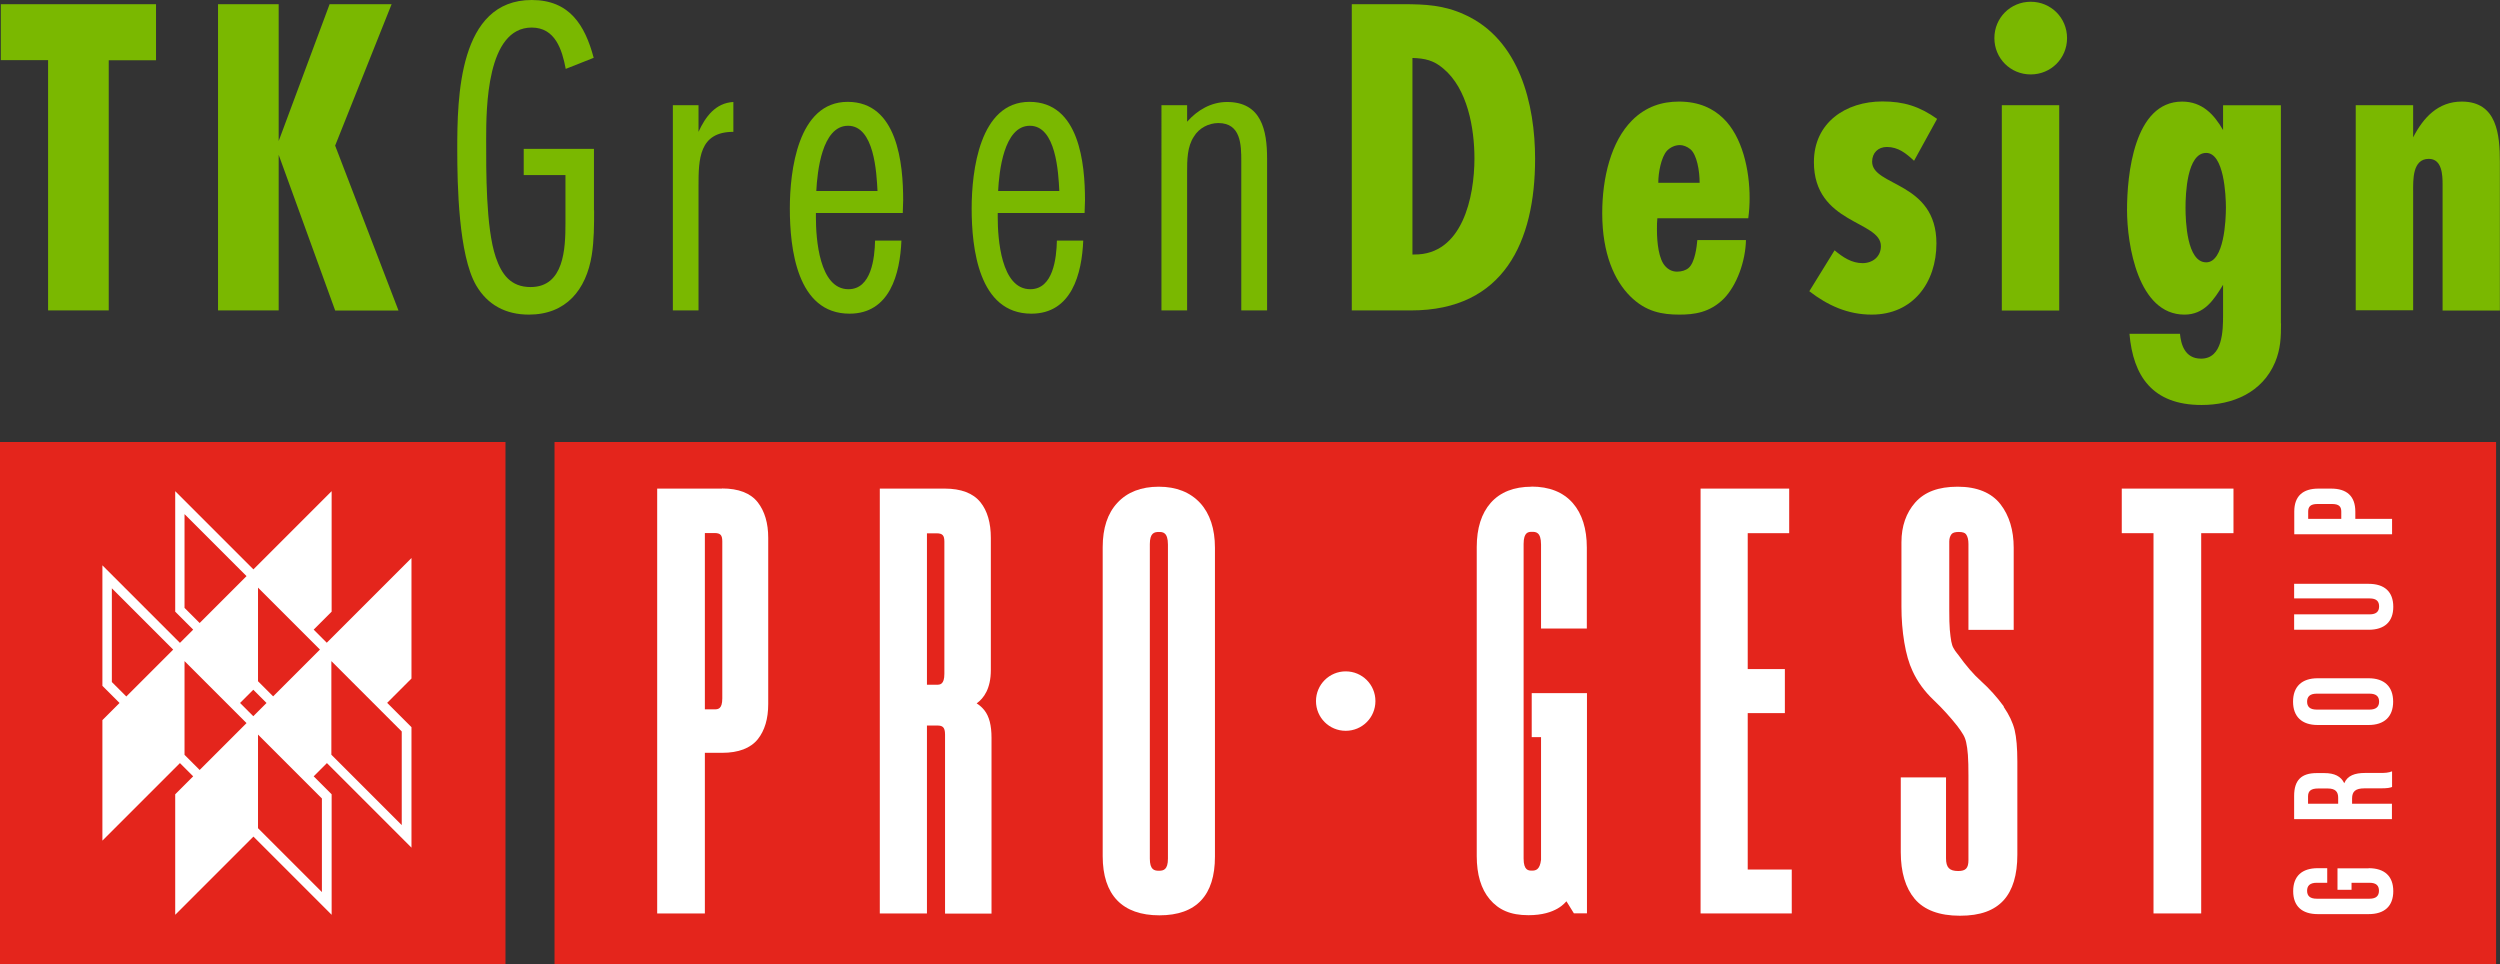 <svg xmlns="http://www.w3.org/2000/svg" id="Livello_1" viewBox="0 0 185.07 71.37"><rect x="0" y="0" width="185.07" height="71.37" fill="#333333" stroke="none"/><defs><style>.cls-1{fill:#fff;}.cls-2{fill:#e4251c;}.cls-3{fill:#7ab800;}</style></defs><path class="cls-3" d="m8.05,4.45v18.53H3.56V4.45H.06V.31h11.49v4.15h-3.5Z"></path><path class="cls-3" d="m24.81,22.98l-4.18-11.52v11.52h-4.49V.31h4.49v10.13L24.4.31h4.59l-4.18,10.47,4.69,12.21h-4.69Z"></path><path class="cls-3" d="m43.98,15.57c0,1.09,0,2.21-.17,3.3-.41,2.58-1.9,4.42-4.66,4.42-1.7,0-3.06-.71-3.91-2.18-1.29-2.24-1.39-7.41-1.39-10.03,0-3.88.1-11.08,5.51-11.08,2.79,0,3.94,1.84,4.59,4.28l-2.07.82c-.27-1.43-.78-3.06-2.52-3.06-3.33,0-3.37,5.95-3.37,8.26s-.03,6.56.71,8.74c.44,1.29,1.12,2.21,2.58,2.21,2.48,0,2.58-2.86,2.58-4.69v-3.6h-3.09v-1.94h5.2v4.56Z"></path><path class="cls-3" d="m54.29,9.76c-2.55,0-2.58,2.04-2.58,4.01v9.21h-1.9V7.79h1.9v1.97c.51-1.12,1.26-2.14,2.58-2.21v2.21Z"></path><path class="cls-3" d="m66.73,17.81c-.1,2.45-.85,5.41-3.84,5.41-3.91,0-4.42-4.86-4.42-7.79,0-2.75.58-7.89,4.28-7.89s4.11,4.59,4.11,7.28c0,.31-.03.65-.03.95h-6.43v.34c0,1.53.24,5.3,2.41,5.3,1.7,0,1.94-2.31,1.97-3.6h1.94Zm-1.77-3.67c-.07-1.36-.24-4.83-2.18-4.83s-2.28,3.43-2.35,4.83h4.52Z"></path><path class="cls-3" d="m80.19,17.81c-.1,2.45-.85,5.41-3.84,5.41-3.91,0-4.42-4.86-4.42-7.79,0-2.75.58-7.89,4.28-7.89s4.11,4.59,4.11,7.28c0,.31-.03.65-.03.95h-6.43v.34c0,1.53.24,5.3,2.41,5.3,1.7,0,1.94-2.31,1.97-3.6h1.94Zm-1.77-3.67c-.07-1.36-.24-4.83-2.18-4.83s-2.28,3.43-2.35,4.83h4.52Z"></path><path class="cls-3" d="m91.89,22.98v-11.05c0-1.22-.03-2.82-1.7-2.82-.71,0-1.43.37-1.8.99-.51.75-.51,1.77-.51,2.65v10.23h-1.9V7.79h1.9v1.22c.75-.85,1.77-1.46,2.96-1.46,2.55,0,2.96,2.11,2.96,4.18v11.25h-1.9Z"></path><path class="cls-3" d="m103.85.31c1.67,0,3.06.07,4.59.78,4.05,1.84,5.2,6.63,5.2,10.67,0,6.12-2.31,11.22-9.18,11.22h-4.39V.31h3.77Zm.85,18.53c3.57.03,4.45-4.28,4.45-7.11,0-2.24-.51-5.17-2.31-6.66-.71-.61-1.36-.75-2.28-.78v14.55h.14Z"></path><path class="cls-3" d="m129.25,17.75c-.03,1.6-.68,3.37-1.63,4.35-1.05,1.05-2.21,1.19-3.3,1.19-1.26,0-2.48-.2-3.64-1.36-1.16-1.16-2.07-3.13-2.07-6.15,0-2.62.65-5.3,2.21-6.87,1.02-1.02,2.21-1.39,3.47-1.39,1.53,0,2.55.54,3.26,1.22,1.43,1.36,1.97,3.84,1.97,5.92,0,.48-.03.99-.1,1.5h-6.73c-.03.24-.03.54-.03.85,0,.99.14,2.18.61,2.69.24.27.54.41.88.41s.65-.1.85-.27c.48-.41.61-1.6.65-2.07h3.6Zm-3.43-4.22c0-.88-.2-2.07-.68-2.48-.24-.2-.54-.31-.78-.31-.37,0-.71.17-.95.41-.44.48-.65,1.63-.65,2.38h3.06Z"></path><path class="cls-3" d="m141.69,11.9c-.58-.54-1.16-1.02-2.01-1.02-.65,0-1.09.44-1.09,1.09,0,1.84,4.76,1.46,4.76,6.05,0,2.89-1.73,5.27-4.79,5.27-1.77,0-3.26-.68-4.62-1.73l1.87-3.03c.61.51,1.26.95,2.07.95.75,0,1.36-.48,1.36-1.26,0-1.9-4.96-1.63-4.96-6.22,0-2.92,2.35-4.49,5.07-4.49,1.6,0,2.75.37,4.05,1.29l-1.7,3.09Z"></path><path class="cls-3" d="m150.33,5.51c-1.5,0-2.69-1.19-2.69-2.69s1.19-2.69,2.69-2.69,2.69,1.19,2.69,2.69-1.19,2.69-2.69,2.69Zm-2.14,17.47V7.79h4.25v15.2h-4.25Z"></path><path class="cls-3" d="m168.86,23.93c0,1.05-.03,1.9-.44,2.89-.95,2.24-3.13,3.16-5.44,3.16-3.64,0-5.07-2.14-5.34-5.27h3.74c.07.75.34,1.84,1.56,1.84,1.6,0,1.63-2.07,1.63-3.23v-2.24c-.68,1.12-1.39,2.21-2.86,2.21-3.43,0-4.25-5.17-4.25-7.75s.51-8.02,4.08-8.02c1.46,0,2.35.92,3.03,2.11v-1.84h4.28v16.15Zm-5.54-12.61c-1.43,0-1.53,3.06-1.53,4.05s.1,4.05,1.53,4.05c1.33,0,1.46-3.13,1.46-4.05s-.14-4.05-1.46-4.05Z"></path><path class="cls-3" d="m180.82,22.98v-9.32c0-.68-.03-1.9-1.02-1.9-1.22,0-1.16,1.56-1.16,2.41v8.8h-4.25V7.79h4.25v2.38c.75-1.46,1.84-2.65,3.6-2.65,2.62,0,2.82,2.45,2.82,4.49v10.98h-4.25Z"></path><rect class="cls-2" y="32.72" width="37.42" height="38.65"></rect><rect class="cls-2" x="41.05" y="32.72" width="143.73" height="38.65"></rect><path class="cls-1" d="m30.45,41.32l-6.26,6.26-.35-.35-.62-.62,1.33-1.33v-8.92l-5.44,5.44-.35.35-.35-.35-5.44-5.44v8.92l1.33,1.33-.63.63h0s-.35.35-.35.35l-5.74-5.74v8.92l1.27,1.27-1.27,1.27v8.92l5.74-5.74.98.98-1.33,1.33v8.92l5.79-5.79,5.79,5.79v-8.92l-1.33-1.33.98-.98,6.26,6.26v-8.92l-1.8-1.8,1.8-1.8v-8.92Zm-11.35,11.35h0l-.35.35-.98-.98.98-.98.98.98-.62.62Zm4.59-4.59l-3.47,3.47-1.12-1.12v-6.93l1.02,1.02,2.59,2.59.98.98Zm-10.03-3.09v-6.93l4.59,4.59-3.47,3.47-1.12-1.12Zm-5.38,5.49v-6.93l4.54,4.54-3.47,3.47-1.07-1.07Zm5.38,5.39v-6.93l3.12,3.12,1.47,1.47-3.47,3.47-1.12-1.12Zm10.17,3.24v6.93l-4.73-4.73v-6.93l3.61,3.61,1.12,1.12Zm5.91,1.97l-5.21-5.21v-6.93l5.21,5.21v6.93Z"></path><path class="cls-1" d="m53.45,36.17h-4.8v31.45h3.53v-11.89h1.27c1.22,0,2.11-.34,2.65-1.01.51-.64.77-1.51.77-2.6v-12.31c0-1.08-.26-1.96-.77-2.62-.54-.69-1.43-1.03-2.65-1.03m-1.27,3.3h.71c.44,0,.58.15.58.62v11.62c0,.81-.33.81-.58.81h-.71v-13.05Z"></path><path class="cls-1" d="m72.3,52.07c.53-.38,1.05-1.09,1.05-2.47v-9.78c0-1.12-.26-2.01-.77-2.64-.54-.67-1.43-1.01-2.65-1.01h-4.8v31.45h3.49v-13.91h.76c.38,0,.58.1.58.67v13.25h3.44v-13.02c0-.91-.17-1.57-.52-2.02-.16-.2-.35-.38-.58-.52m-3.68-12.59h.71c.44,0,.58.15.58.62v9.78c0,.81-.33.81-.58.81h-.71v-11.21Z"></path><path class="cls-1" d="m85.78,36.03c-1.3,0-2.33.4-3.06,1.19-.73.78-1.09,1.88-1.09,3.29v22.87c0,2.87,1.45,4.38,4.2,4.38s4.11-1.5,4.11-4.34v-22.87c0-1.4-.37-2.52-1.09-3.31-.74-.8-1.77-1.21-3.06-1.21m-.67,4.25c0-.83.33-.9.67-.9.27,0,.67,0,.67.94v23.24c0,.83-.33.9-.67.9s-.67-.07-.67-.9v-23.28Z"></path><path class="cls-1" d="m113.38,36.03c-1.3,0-2.32.4-3.02,1.19-.69.78-1.04,1.88-1.04,3.28v22.87c0,1.37.32,2.44.96,3.2.66.78,1.52,1.18,2.87,1.18,2.08,0,2.73-.97,2.81-1.03l.55.89h.97v-16.3h-4.09v3.26h.69v9.08c-.09.74-.39.8-.67.8-.25,0-.62,0-.62-.9v-23.28c0-.9.37-.9.62-.9.27,0,.67,0,.67.94v6.22h3.39v-5.99c0-1.4-.35-2.51-1.04-3.3-.71-.81-1.74-1.22-3.07-1.22"></path><polygon class="cls-1" points="129.38 52.79 132.13 52.79 132.13 49.53 129.38 49.53 129.38 39.47 132.45 39.47 132.45 36.17 125.89 36.17 125.89 67.62 132.64 67.62 132.64 64.37 129.38 64.37 129.38 52.79"></polygon><path class="cls-1" d="m148.34,52.3c-.51-.7-1.07-1.32-1.68-1.87-.55-.49-1.13-1.16-1.72-1.99l-.02-.02c-.13-.16-.24-.31-.31-.45-.07-.12-.12-.28-.16-.48-.04-.23-.08-.52-.11-.87-.03-.35-.04-.83-.04-1.43v-5.1c0-.23.06-.41.17-.55.09-.11.27-.16.54-.16s.45.06.53.17c.12.16.18.4.18.72v6.36h3.35v-6.08c0-1.3-.33-2.38-.97-3.21-.67-.87-1.75-1.31-3.18-1.31s-2.45.39-3.14,1.17c-.67.76-1.02,1.75-1.02,2.94v4.78c0,.91.07,1.79.21,2.63.14.85.35,1.57.61,2.12.36.79.89,1.52,1.58,2.17.62.59,1.21,1.24,1.74,1.91.17.23.32.44.43.63.09.15.17.34.22.57.06.25.1.57.13.94.03.4.04.91.04,1.53v6.25c0,.6-.2.81-.76.81-.65,0-.9-.26-.9-.94v-5.99h-3.35v5.53c0,1.49.35,2.65,1.03,3.46.7.83,1.83,1.25,3.35,1.25s2.54-.39,3.23-1.14c.68-.75,1.02-1.88,1.02-3.38v-6.89c0-1.01-.07-1.8-.2-2.34-.14-.56-.41-1.13-.81-1.71"></path><polygon class="cls-1" points="157.07 39.47 159.42 39.47 159.42 67.62 162.95 67.62 162.95 39.47 165.34 39.47 165.34 36.17 157.07 36.17 157.07 39.47"></polygon><path class="cls-1" d="m175.34,64.28h-2.3v1.59h1.04v-.52h1.33c.52,0,.7.23.7.59s-.19.59-.7.59h-3.91c-.52,0-.71-.23-.71-.59s.2-.59.71-.59h.78v-1.08h-.7c-1.16,0-1.82.58-1.82,1.7s.66,1.7,1.82,1.7h3.77c1.16,0,1.82-.58,1.82-1.7s-.66-1.7-1.82-1.7"></path><path class="cls-1" d="m175.05,58.36h1.14c.59,0,.7-.04.89-.1v-1.16c-.27.11-.53.12-.88.12h-1.12c-.75,0-1.3.19-1.54.76-.24-.51-.72-.75-1.47-.75h-.57c-1.12,0-1.67.51-1.67,1.69v1.72h7.24v-1.14h-2.95v-.39c0-.52.25-.75.92-.75m-1.96,1.14h-2.22v-.55c0-.4.23-.58.75-.58h.71c.58,0,.77.26.77.68v.45Z"></path><path class="cls-1" d="m175.34,50.21h-3.77c-1.16,0-1.82.61-1.82,1.73s.66,1.73,1.82,1.73h3.77c1.16,0,1.82-.61,1.82-1.73s-.66-1.73-1.82-1.73m.07,2.32h-3.91c-.52,0-.71-.23-.71-.59s.2-.59.71-.59h3.91c.52,0,.71.23.71.59s-.2.59-.71.59"></path><path class="cls-1" d="m177.17,44.92c0-1.12-.66-1.7-1.82-1.7h-5.52v1.08h5.59c.52,0,.7.23.7.59s-.19.59-.7.59h-5.59v1.14h5.52c1.16,0,1.82-.58,1.82-1.7"></path><path class="cls-1" d="m177.08,38.41h-2.72v-.54c0-1.14-.63-1.7-1.79-1.7h-.94c-1.16,0-1.79.56-1.79,1.7v1.68h7.24v-1.14Zm-3.76,0h-2.45v-.54c0-.36.17-.56.68-.56h1.09c.52,0,.68.2.68.56v.54Z"></path><path class="cls-1" d="m99.62,49.7c-1.21,0-2.2.98-2.2,2.2s.98,2.2,2.2,2.2,2.2-.98,2.2-2.2-.98-2.2-2.2-2.2"></path></svg>